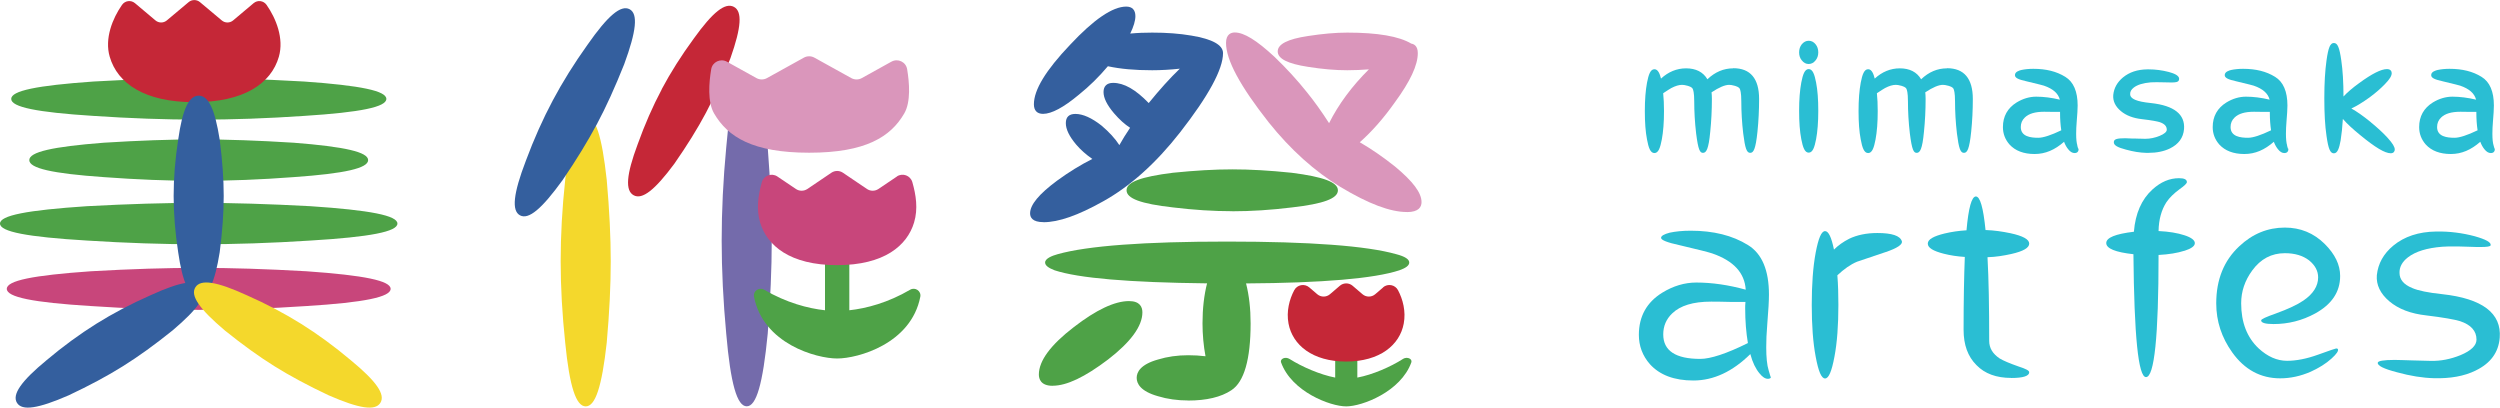<svg width="368" height="60" viewBox="0 0 368 60" fill="none" xmlns="http://www.w3.org/2000/svg">
<path d="M29.25 17.61C24.32 17.61 19.11 17.42 13.75 17.06C5.38 16.53 1.65 15.76 1.65 14.56C1.65 13.36 5.38 12.59 13.75 12C19.56 11.67 24.63 11.51 29.26 11.51C33.89 11.51 38.95 11.67 44.76 12C53.14 12.59 56.87 13.38 56.87 14.56C56.87 15.74 53.14 16.53 44.77 17.06C39.41 17.43 34.2 17.61 29.27 17.61H29.25Z" fill="#4EA247"/>
<path d="M29.25 45.61C24.21 45.61 18.87 45.42 13.38 45.05C4.82 44.52 1 43.74 1 42.52C1 41.3 4.82 40.53 13.38 39.93C19.33 39.59 24.52 39.43 29.25 39.43C33.98 39.43 39.17 39.59 45.11 39.93C53.68 40.53 57.5 41.33 57.5 42.52C57.5 43.71 53.68 44.52 45.11 45.05C39.63 45.42 34.29 45.61 29.25 45.61Z" fill="#C8467B"/>
<path d="M29.25 26.62C24.8 26.62 20.09 26.43 15.24 26.07C7.68 25.54 4.31 24.77 4.31 23.57C4.31 22.37 7.68 21.6 15.24 21.01C20.49 20.68 25.07 20.52 29.25 20.52C33.43 20.52 38.01 20.68 43.25 21.01C50.82 21.6 54.19 22.39 54.19 23.57C54.19 24.75 50.82 25.54 43.25 26.07C38.41 26.44 33.7 26.62 29.25 26.62Z" fill="#4EA247"/>
<path d="M29.25 35.96C24.03 35.96 18.5 35.77 12.82 35.41C3.96 34.88 0 34.11 0 32.91C0 31.71 3.95 30.94 12.82 30.35C18.98 30.02 24.35 29.86 29.25 29.86C34.15 29.86 39.52 30.02 45.67 30.35C54.55 30.94 58.5 31.73 58.5 32.91C58.5 34.09 54.55 34.88 45.68 35.41C40.01 35.78 34.48 35.96 29.26 35.96H29.25Z" fill="#4EA247"/>
<path d="M37.34 0.46L34.31 3.01C33.83 3.41 33.13 3.41 32.65 3.01L29.43 0.31C28.95 -0.09 28.25 -0.09 27.77 0.31L24.55 3.01C24.07 3.41 23.37 3.41 22.89 3.01L19.86 0.46C19.27 -0.03 18.4 0.09 17.96 0.72C16.56 2.72 15.37 5.68 16.15 8.35C17.3 12.31 21.32 15.04 28.6 15.04C35.88 15.04 39.91 12.31 41.05 8.35C41.82 5.67 40.64 2.72 39.24 0.72C38.8 0.09 37.93 -0.03 37.34 0.46Z" fill="#C52737"/>
<path d="M25.56 28.84C25.56 26.2 25.78 23.42 26.23 20.55C26.86 16.08 27.8 14.08 29.25 14.08C30.7 14.08 31.63 16.08 32.34 20.55C32.74 23.66 32.93 26.37 32.93 28.84C32.93 31.31 32.74 34.02 32.34 37.13C31.62 41.61 30.67 43.61 29.25 43.61C27.83 43.61 26.87 41.61 26.23 37.14C25.79 34.28 25.56 31.49 25.56 28.85V28.84Z" fill="#345F9E"/>
<path d="M14.16 47.67C16.59 46.15 19.28 44.73 22.16 43.46C26.62 41.42 28.96 41.06 29.73 42.29C30.5 43.52 29.15 45.46 25.4 48.64C22.75 50.77 20.35 52.5 18.07 53.92C15.79 55.35 13.19 56.74 10.11 58.19C5.6 60.16 3.25 60.51 2.5 59.3C1.75 58.09 3.08 56.13 6.87 53.01C9.28 50.98 11.73 49.19 14.16 47.67Z" fill="#345F9E"/>
<path d="M44.33 47.67C41.9 46.15 39.21 44.73 36.33 43.46C31.87 41.42 29.53 41.06 28.76 42.29C27.99 43.52 29.34 45.46 33.09 48.64C35.74 50.77 38.14 52.5 40.42 53.92C42.7 55.34 45.3 56.74 48.38 58.19C52.89 60.16 55.24 60.51 55.99 59.3C56.76 58.07 55.41 56.13 51.62 53.01C49.21 50.98 46.76 49.19 44.33 47.67Z" fill="#F4D82C"/>
<path d="M82.53 38.46C82.53 34.65 82.75 30.61 83.2 26.47C83.83 20 84.77 17.11 86.22 17.11C87.67 17.11 88.6 20 89.31 26.47C89.71 30.97 89.9 34.89 89.9 38.46C89.9 42.03 89.71 45.96 89.31 50.45C88.59 56.93 87.64 59.82 86.22 59.82C84.8 59.82 83.84 56.93 83.2 50.46C82.76 46.32 82.53 42.28 82.53 38.47V38.46Z" fill="#F4D82C"/>
<path d="M106.23 35.42C106.23 31.07 106.45 26.46 106.9 21.72C107.53 14.33 108.47 11.03 109.92 11.03C111.37 11.03 112.3 14.33 113.01 21.72C113.41 26.86 113.6 31.34 113.6 35.42C113.6 39.5 113.41 43.99 113.01 49.11C112.29 56.51 111.34 59.81 109.92 59.81C108.5 59.81 107.54 56.51 106.9 49.11C106.46 44.38 106.23 39.77 106.23 35.41V35.42Z" fill="#746BAB"/>
<path d="M81.36 14.8C82.8 12.09 84.52 9.33 86.48 6.59C89.48 2.29 91.4 0.68 92.68 1.36C93.94 2.03 93.69 4.53 91.88 9.46C90.53 12.84 89.23 15.72 87.87 18.26C86.51 20.8 84.87 23.5 82.82 26.5C79.74 30.77 77.81 32.37 76.55 31.7C75.29 31.03 75.54 28.53 77.42 23.63C78.59 20.48 79.92 17.51 81.36 14.8Z" fill="#345F9E"/>
<path d="M97.4 13.14C98.72 10.66 100.31 8.15 102.13 5.67C104.93 1.77 106.74 0.33 108.03 1.01C109.29 1.68 109.13 4 107.53 8.54C106.33 11.65 105.15 14.28 103.91 16.61C102.67 18.94 101.15 21.39 99.25 24.12C96.38 27.99 94.54 29.42 93.29 28.75C92.01 28.07 92.18 25.76 93.86 21.25C94.9 18.35 96.09 15.63 97.41 13.15L97.4 13.14Z" fill="#C52737"/>
<path d="M133.97 42.65C130.73 44.55 127.54 45.4 125.02 45.67V37.61H121.44V45.67C118.92 45.4 115.73 44.55 112.49 42.65C111.75 42.21 110.82 42.84 110.99 43.68C112.34 50.62 120.19 52.77 123.23 52.77C126.27 52.77 134.12 50.62 135.47 43.68C135.63 42.84 134.71 42.21 133.97 42.65Z" fill="#4EA247"/>
<path d="M132.03 25.98L129.3 27.82C128.79 28.16 128.13 28.16 127.62 27.82L124.07 25.42C123.56 25.08 122.9 25.08 122.39 25.42L118.84 27.82C118.33 28.16 117.67 28.16 117.16 27.82L114.43 25.98C113.58 25.41 112.42 25.84 112.14 26.82C111.62 28.68 111.29 30.74 111.89 32.76C112.91 36.15 116.28 39.03 123.22 39.03C130.16 39.03 133.53 36.15 134.55 32.76C135.16 30.73 134.83 28.68 134.3 26.82C134.02 25.83 132.86 25.4 132.01 25.98H132.03Z" fill="#C8467B"/>
<path d="M131.21 9.08L126.85 11.5C126.38 11.76 125.8 11.76 125.32 11.5L119.87 8.48C119.4 8.22 118.82 8.22 118.34 8.48L112.89 11.5C112.42 11.76 111.84 11.76 111.36 11.5L107 9.08C106.05 8.56 104.87 9.12 104.69 10.18C104.36 12.14 104.12 15 105.12 16.71C107.12 20.14 110.78 22.48 119.11 22.48C127.44 22.48 131.11 20.13 133.1 16.71C134.1 15 133.86 12.14 133.53 10.18C133.35 9.11 132.16 8.55 131.22 9.08H131.21Z" fill="#DA96BB"/>
<path d="M174.91 58.95C173.32 58.95 171.82 58.74 170.45 58.32C167.86 57.59 167.32 56.45 167.32 55.62C167.32 54.79 167.86 53.65 170.46 52.92C171.83 52.5 173.32 52.29 174.91 52.29C175.78 52.29 176.62 52.34 177.45 52.44C177.16 50.88 177.01 49.25 177.01 47.59C177.01 45.42 177.24 43.44 177.68 41.71C166.13 41.58 158.79 40.95 155.24 39.79C154.28 39.42 153.84 39.06 153.84 38.64C153.84 38.06 154.84 37.65 155.68 37.42C160.07 36.18 168.46 35.56 180.64 35.56C192.82 35.56 201.21 36.19 205.54 37.42C206.8 37.75 207.44 38.16 207.44 38.64C207.44 39.07 206.98 39.44 205.98 39.79C202.29 41 194.7 41.65 183.42 41.72C183.86 43.45 184.09 45.43 184.09 47.6C184.09 52.9 183.14 56.21 181.26 57.44C179.75 58.45 177.6 58.96 174.89 58.96L174.91 58.95Z" fill="#4EA247"/>
<path d="M154.95 56.79C153.18 56.79 152.92 55.75 152.92 55.13C152.92 53.11 154.66 50.76 158.08 48.14C161.35 45.61 164.08 44.32 166.19 44.32C167.82 44.32 168.16 45.22 168.16 45.98C168.16 47.99 166.47 50.32 163.13 52.9C159.69 55.51 157.02 56.78 154.95 56.78V56.79Z" fill="#4EA247"/>
<path d="M153.6 32.7C151.97 32.7 151.63 32 151.63 31.41C151.63 30.14 152.93 28.57 155.62 26.58C157.32 25.34 159.05 24.27 160.79 23.4C159.85 22.74 159.07 22.05 158.43 21.3C157.39 20.07 156.89 19.03 156.89 18.12C156.89 17.21 157.38 16.77 158.3 16.77C159.4 16.77 160.7 17.35 162.15 18.49C163.27 19.44 164.15 20.4 164.77 21.36C165.21 20.58 165.74 19.7 166.35 18.81C165.55 18.29 164.79 17.61 163.98 16.67C162.94 15.44 162.44 14.42 162.44 13.55C162.44 12.68 162.93 12.2 163.85 12.2C165.45 12.2 167.16 13.17 169.09 15.17C170.71 13.18 172.21 11.51 173.67 10.11C172.27 10.26 170.9 10.34 169.6 10.34C167.04 10.34 164.91 10.15 163.08 9.75C161.75 11.33 160.35 12.7 158.82 13.93C156.57 15.81 154.79 16.76 153.54 16.76C152.66 16.76 152.19 16.27 152.19 15.35C152.19 13.23 153.93 10.36 157.51 6.6C161 2.86 163.78 0.97 165.78 0.97C166.66 0.97 167.13 1.46 167.13 2.38C167.13 3.04 166.87 3.92 166.37 4.94C167.41 4.84 168.5 4.8 169.6 4.8C171.73 4.8 173.63 4.94 175.38 5.24C178.46 5.75 180.03 6.62 180.03 7.82C180.03 10.19 177.89 14.13 173.68 19.52C170.14 24.04 166.33 27.45 162.36 29.65C158.68 31.71 155.82 32.71 153.6 32.71V32.7Z" fill="#345F9E"/>
<path d="M207.09 31.21C204.65 31.21 201.46 30.01 197.33 27.53C193.51 25.22 189.96 22.02 186.76 18.02C182.53 12.65 180.47 8.82 180.47 6.32C180.47 4.98 181.28 4.78 181.76 4.78C183.11 4.78 184.97 5.92 187.61 8.37C189.37 10.06 190.98 11.82 192.39 13.59C193.51 14.98 194.55 16.43 195.64 18.13C197.03 15.35 199 12.69 201.5 10.21C200.47 10.29 199.4 10.34 198.32 10.34C196.57 10.34 194.68 10.18 192.54 9.84C189.54 9.38 188.08 8.64 188.08 7.57C188.08 6.5 189.54 5.75 192.55 5.3C194.69 4.97 196.58 4.8 198.33 4.8C202.77 4.8 205.94 5.34 207.74 6.42C208.12 6.48 208.7 6.75 208.7 7.82C208.7 9.6 207.59 11.97 205.32 15.07C203.68 17.39 201.95 19.36 200.16 20.94C201.87 21.93 203.57 23.1 205.33 24.5C208.01 26.72 209.25 28.39 209.25 29.75C209.25 30.42 208.88 31.22 207.1 31.22L207.09 31.21Z" fill="#DA96BB"/>
<path d="M181.39 31.09C178.61 31.09 175.67 30.9 172.65 30.53C167.93 30 165.83 29.22 165.83 28.01C165.83 26.8 167.93 26.02 172.65 25.43C175.93 25.1 178.78 24.93 181.39 24.93C184 24.93 186.85 25.09 190.12 25.43C194.84 26.03 196.94 26.83 196.94 28.02C196.94 29.21 194.84 30.01 190.12 30.54C187.1 30.91 184.16 31.1 181.38 31.1L181.39 31.09Z" fill="#4EA247"/>
<path d="M206.5 52.85C204.69 54 202.05 55.16 199.8 55.58V50.6H196.54V55.58C194.3 55.15 191.65 53.99 189.84 52.85C189.18 52.43 188.39 52.84 188.57 53.34C190.12 57.66 195.82 59.82 198.16 59.82C200.5 59.82 206.2 57.66 207.75 53.34C207.93 52.84 207.15 52.43 206.48 52.85H206.5Z" fill="#4EA247"/>
<path d="M203.61 42.3L202.43 43.31C201.89 43.77 201.1 43.77 200.56 43.31L199.1 42.06C198.56 41.6 197.77 41.6 197.23 42.06L195.77 43.31C195.23 43.77 194.44 43.77 193.9 43.31L192.72 42.3C192.02 41.7 190.94 41.91 190.51 42.72C189.8 44.06 189.33 45.83 189.67 47.63C190.26 50.78 193.19 53.22 198.15 53.22C203.11 53.22 206.05 50.78 206.63 47.63C206.97 45.83 206.5 44.06 205.79 42.72C205.36 41.9 204.28 41.7 203.58 42.3H203.61Z" fill="#C52737"/>
<path d="M255.12 10.06C253.72 10.06 252.45 10.6 251.33 11.67C250.7 10.6 249.64 10.06 248.19 10.06C246.83 10.06 245.58 10.57 244.5 11.57C244.32 10.85 244.06 10.19 243.53 10.19C242.94 10.19 242.67 10.98 242.44 12.17C242.23 13.3 242.12 14.67 242.12 16.35C242.12 18.03 242.22 19.4 242.44 20.53C242.66 21.73 242.93 22.53 243.53 22.53C244.13 22.53 244.39 21.73 244.62 20.53C244.83 19.4 244.94 18.03 244.94 16.35C244.94 15.36 244.9 14.5 244.82 13.72L244.87 13.69C245.4 13.34 245.81 13.07 246.02 12.96C246.63 12.64 247.15 12.49 247.6 12.49C247.71 12.49 247.83 12.51 247.95 12.52C248.78 12.67 249.06 12.88 249.15 13.04C249.24 13.2 249.39 13.64 249.39 14.91C249.39 16.42 249.48 18.01 249.67 19.64C249.98 22.09 250.23 22.5 250.68 22.5C251.16 22.5 251.51 21.98 251.75 19.37C251.91 17.8 251.99 16.19 251.99 14.57C251.99 14.19 251.97 13.87 251.94 13.59C253.04 12.86 253.91 12.49 254.53 12.49C254.64 12.49 254.76 12.51 254.88 12.52C255.71 12.67 255.99 12.88 256.08 13.04C256.17 13.2 256.32 13.64 256.32 14.91C256.32 16.42 256.41 18.01 256.6 19.64C256.88 21.86 257.11 22.5 257.63 22.5C258.11 22.5 258.43 22 258.7 19.37C258.86 17.8 258.94 16.19 258.94 14.57C258.94 11.57 257.66 10.04 255.14 10.04L255.12 10.06Z" fill="#2ABED3"/>
<path d="M266.24 6C265.85 6 265.52 6.17 265.22 6.52C264.96 6.85 264.83 7.25 264.83 7.71C264.83 8.17 264.96 8.58 265.22 8.88C265.51 9.25 265.84 9.42 266.24 9.42C266.64 9.42 266.97 9.24 267.25 8.89C267.51 8.58 267.65 8.18 267.65 7.71C267.65 7.24 267.52 6.84 267.25 6.51C266.96 6.16 266.63 6 266.24 6Z" fill="#2ABED3"/>
<path d="M266.24 10.17C265.65 10.17 265.38 10.96 265.15 12.15C264.94 13.28 264.83 14.64 264.83 16.31C264.83 17.98 264.93 19.36 265.15 20.49C265.38 21.68 265.65 22.47 266.24 22.47C266.83 22.47 267.1 21.68 267.33 20.49C267.54 19.36 267.65 17.99 267.65 16.31C267.65 14.63 267.55 13.28 267.33 12.15C267.1 10.96 266.83 10.17 266.24 10.17Z" fill="#2ABED3"/>
<path d="M286.58 10.06C285.18 10.06 283.91 10.6 282.79 11.67C282.16 10.6 281.1 10.06 279.65 10.06C278.29 10.06 277.04 10.57 275.96 11.57C275.78 10.85 275.52 10.19 274.99 10.19C274.4 10.19 274.13 10.98 273.9 12.17C273.69 13.3 273.58 14.67 273.58 16.35C273.58 18.03 273.68 19.4 273.9 20.53C274.12 21.73 274.39 22.53 274.99 22.53C275.59 22.53 275.85 21.73 276.08 20.53C276.29 19.4 276.4 18.03 276.4 16.35C276.4 15.36 276.36 14.5 276.28 13.72L276.33 13.69C276.86 13.34 277.27 13.07 277.48 12.96C278.09 12.64 278.61 12.49 279.06 12.49C279.17 12.49 279.29 12.51 279.41 12.52C280.24 12.67 280.52 12.88 280.61 13.04C280.7 13.2 280.85 13.64 280.85 14.91C280.85 16.42 280.94 18.01 281.13 19.64C281.44 22.09 281.69 22.5 282.14 22.5C282.62 22.5 282.97 21.98 283.21 19.37C283.37 17.8 283.45 16.19 283.45 14.57C283.45 14.19 283.43 13.87 283.4 13.59C284.5 12.86 285.37 12.49 285.99 12.49C286.1 12.49 286.22 12.51 286.34 12.52C287.17 12.67 287.45 12.88 287.54 13.04C287.63 13.2 287.78 13.64 287.78 14.91C287.78 16.42 287.87 18.01 288.06 19.64C288.34 21.86 288.57 22.5 289.09 22.5C289.57 22.5 289.89 22 290.16 19.37C290.32 17.8 290.4 16.19 290.4 14.57C290.4 11.57 289.12 10.04 286.6 10.04L286.58 10.06Z" fill="#2ABED3"/>
<path d="M305.79 21.42C305.67 21.04 305.61 20.48 305.61 19.69C305.61 19.1 305.64 18.53 305.69 17.92C305.78 16.87 305.83 16.02 305.83 15.53C305.83 13.47 305.22 12.05 304.01 11.31C302.72 10.51 301.18 10.13 299.3 10.13C298.66 10.13 298.06 10.19 297.55 10.3C297.27 10.37 296.6 10.55 296.6 11.05C296.6 11.46 297.04 11.69 298.35 11.98C300.13 12.4 300.7 12.56 300.87 12.61C302.21 13.07 302.97 13.75 303.21 14.67C302 14.38 300.83 14.23 299.73 14.23C298.74 14.23 297.77 14.52 296.85 15.08C295.51 15.91 294.83 17.13 294.83 18.71C294.83 19.68 295.16 20.54 295.8 21.27C296.65 22.2 297.89 22.67 299.49 22.67C301.09 22.67 302.47 22.06 303.83 20.87C303.99 21.31 304.2 21.68 304.44 21.97C304.74 22.35 305.05 22.53 305.38 22.53C305.78 22.53 305.95 22.28 305.96 22.06V21.87H305.9C305.89 21.83 305.85 21.73 305.77 21.41L305.79 21.42ZM303.42 19.18C301.93 19.9 300.76 20.28 300.04 20.28C298.93 20.28 297.46 20.12 297.46 18.7C297.46 18.14 297.65 17.68 298.06 17.29C298.64 16.73 299.57 16.45 300.9 16.45C301.16 16.45 301.66 16.45 302.36 16.47H303.24C303.24 16.53 303.24 16.57 303.24 16.61C303.24 17.53 303.3 18.39 303.42 19.18Z" fill="#2ABED3"/>
<path d="M316.62 15.17C315.53 15.06 314.79 14.9 314.34 14.71C313.56 14.39 313.56 14 313.56 13.83C313.55 13.49 313.72 13.18 314.09 12.89C314.64 12.47 315.46 12.22 316.61 12.12C316.85 12.1 317.16 12.1 317.48 12.1C317.76 12.1 318.14 12.1 318.62 12.12C319.11 12.14 319.44 12.14 319.61 12.14C320.21 12.14 320.68 12.11 320.75 11.74C320.92 11.07 319.82 10.76 319.23 10.59C318.27 10.34 317.28 10.21 316.3 10.21C316.23 10.21 316.16 10.21 316.09 10.21C314.62 10.23 313.45 10.62 312.5 11.4C311.66 12.1 311.17 12.96 311.07 13.99C311 14.88 311.38 15.67 312.19 16.35C312.96 17 314.01 17.4 315.3 17.54C316.86 17.72 317.57 17.88 317.88 17.97C318.61 18.21 318.95 18.57 318.95 19.1C318.95 19.4 318.59 19.72 317.9 20C317.18 20.29 316.5 20.43 315.8 20.43C315.76 20.43 315.72 20.43 315.67 20.43C315.52 20.43 315.28 20.43 314.95 20.41H314.83C314.65 20.41 314.44 20.39 314.22 20.39H313.8C313.39 20.36 313.07 20.35 312.83 20.35C311.63 20.35 311.21 20.48 311.16 20.86C311.07 21.41 311.8 21.72 312.93 22.02C314.01 22.32 315.01 22.48 315.92 22.5C316.03 22.5 316.14 22.5 316.25 22.5C317.47 22.5 318.53 22.28 319.4 21.86C320.68 21.24 321.38 20.28 321.49 19C321.66 16.83 320.03 15.54 316.63 15.17H316.62Z" fill="#2ABED3"/>
<path d="M336.67 21.42C336.55 21.04 336.49 20.48 336.49 19.69C336.49 19.1 336.52 18.53 336.57 17.92C336.66 16.87 336.71 16.02 336.71 15.53C336.71 13.47 336.1 12.05 334.89 11.31C333.6 10.51 332.06 10.13 330.18 10.13C329.54 10.13 328.94 10.19 328.43 10.3C328.15 10.37 327.48 10.55 327.48 11.05C327.48 11.46 327.92 11.69 329.23 11.98C331.01 12.4 331.58 12.56 331.75 12.61C333.09 13.07 333.85 13.75 334.09 14.67C332.88 14.38 331.71 14.23 330.61 14.23C329.62 14.23 328.65 14.52 327.73 15.08C326.39 15.91 325.71 17.13 325.71 18.71C325.71 19.68 326.04 20.54 326.68 21.27C327.53 22.2 328.77 22.67 330.37 22.67C331.97 22.67 333.35 22.06 334.71 20.87C334.87 21.31 335.08 21.68 335.32 21.97C335.62 22.35 335.93 22.53 336.26 22.53C336.66 22.53 336.83 22.28 336.84 22.06V21.87H336.78C336.77 21.83 336.73 21.73 336.65 21.41L336.67 21.42ZM334.3 19.18C332.81 19.9 331.64 20.28 330.92 20.28C329.81 20.28 328.34 20.12 328.34 18.7C328.34 18.14 328.53 17.68 328.94 17.29C329.52 16.73 330.45 16.45 331.78 16.45C332.04 16.45 332.54 16.45 333.24 16.47H334.12C334.12 16.53 334.12 16.57 334.12 16.61C334.12 17.53 334.18 18.39 334.3 19.18Z" fill="#2ABED3"/>
<path d="M349 18C347.91 17.11 346.94 16.42 346.12 15.97C346.9 15.61 347.8 15.06 348.81 14.33C349.72 13.66 350.48 12.99 351.08 12.36C351.76 11.66 352.06 11.17 352.06 10.77C352.06 10.48 351.88 10.17 351.36 10.17C350.51 10.17 349.14 10.86 347.27 12.23C346.29 12.94 345.52 13.6 344.96 14.21C344.96 12.1 344.85 10.36 344.64 8.91C344.37 6.98 344.09 6.33 343.55 6.33C343.01 6.33 342.73 6.98 342.46 8.91C342.25 10.42 342.14 12.23 342.14 14.46C342.14 16.69 342.24 18.5 342.46 19.99C342.73 21.92 343.01 22.57 343.55 22.57C344.09 22.57 344.33 21.81 344.54 20.68C344.69 19.74 344.8 18.68 344.87 17.51C345.49 18.22 346.35 19.02 347.44 19.9C349.64 21.71 351.06 22.56 351.92 22.56C352.35 22.56 352.51 22.27 352.51 22.01C352.51 21.63 352.2 21.11 351.46 20.29C350.8 19.57 350 18.83 349 18.01V18Z" fill="#2ABED3"/>
<path d="M367.19 21.88C367.19 21.88 367.14 21.74 367.06 21.42C366.94 21.04 366.88 20.48 366.88 19.69C366.88 19.1 366.91 18.53 366.96 17.92C367.05 16.87 367.1 16.02 367.1 15.53C367.1 13.47 366.49 12.05 365.28 11.31C363.99 10.51 362.45 10.13 360.57 10.13C359.93 10.13 359.33 10.19 358.82 10.3C358.54 10.37 357.87 10.55 357.87 11.05C357.87 11.46 358.31 11.69 359.62 11.98C361.4 12.4 361.97 12.56 362.14 12.61C363.48 13.07 364.24 13.75 364.48 14.67C363.27 14.38 362.1 14.23 361 14.23C360.01 14.23 359.04 14.52 358.12 15.08C356.78 15.91 356.1 17.13 356.1 18.71C356.1 19.68 356.43 20.54 357.07 21.27C357.92 22.2 359.16 22.67 360.76 22.67C362.36 22.67 363.74 22.06 365.1 20.87C365.26 21.31 365.47 21.68 365.71 21.97C366.01 22.35 366.32 22.53 366.65 22.53C367.05 22.53 367.22 22.28 367.23 22.06V21.87H367.17L367.19 21.88ZM364.7 19.18C363.21 19.9 362.04 20.28 361.32 20.28C360.21 20.28 358.74 20.12 358.74 18.7C358.74 18.14 358.93 17.68 359.34 17.29C359.92 16.73 360.85 16.45 362.18 16.45C362.44 16.45 362.94 16.45 363.64 16.47H364.52C364.52 16.53 364.52 16.57 364.52 16.61C364.52 17.53 364.58 18.39 364.7 19.18Z" fill="#2ABED3"/>
<path d="M258.99 54.95C258.45 54.3 257.97 53.35 257.65 52.12C255.03 54.7 252.24 56.01 249.26 56.01C246.46 56.01 244.32 55.21 242.87 53.61C241.78 52.37 241.24 50.92 241.24 49.29C241.24 46.57 242.4 44.49 244.69 43.08C246.29 42.1 247.96 41.59 249.7 41.59C252.03 41.59 254.46 41.95 256.97 42.64C256.82 40.17 255.19 38.39 252.03 37.3C251.49 37.12 249.92 36.72 247.27 36.1C245.42 35.7 244.51 35.34 244.51 35.01C244.51 34.72 244.95 34.47 245.78 34.25C246.62 34.07 247.67 33.96 248.87 33.96C252.21 33.96 255.01 34.65 257.3 36.07C259.37 37.34 260.39 39.78 260.39 43.37C260.39 44.17 260.32 45.62 260.14 47.77C260.03 49.04 259.99 50.13 259.99 51.11C259.99 52.6 260.1 53.73 260.35 54.53C260.57 55.33 260.68 55.66 260.68 55.47C260.68 55.65 260.53 55.76 260.24 55.76C259.84 55.76 259.44 55.51 259 54.96L258.99 54.95ZM256.89 45.35C256.89 45.17 256.89 44.84 256.93 44.44H254.6C253.29 44.4 252.38 44.4 251.88 44.4C249.23 44.4 247.34 44.98 246.14 46.14C245.27 46.98 244.83 47.99 244.83 49.23C244.83 51.63 246.65 52.83 250.28 52.83C251.77 52.83 254.13 52.07 257.29 50.5C257.04 49.01 256.89 47.3 256.89 45.34V45.35Z" fill="#2ABED3"/>
<path d="M277.58 37.1C276.16 37.57 274.78 38.04 273.37 38.52C272.39 38.92 271.44 39.61 270.46 40.52C270.57 41.9 270.61 43.35 270.61 44.88C270.61 47.86 270.43 50.4 270.03 52.51C269.63 54.65 269.19 55.71 268.65 55.71C268.11 55.71 267.67 54.66 267.27 52.51C266.87 50.4 266.69 47.86 266.69 44.88C266.69 41.9 266.87 39.32 267.27 37.18C267.67 35.07 268.11 34.02 268.65 34.02C269.16 34.02 269.59 34.93 269.96 36.74C270.58 36.12 271.34 35.58 272.21 35.14C273.34 34.6 274.72 34.3 276.35 34.3C278.49 34.3 279.69 34.7 279.95 35.5C280.1 35.97 279.3 36.52 277.59 37.1H277.58Z" fill="#2ABED3"/>
<path d="M296.05 55.63C293.87 55.63 292.16 55.01 290.93 53.74C289.66 52.47 289.04 50.76 289.04 48.54C289.04 44.25 289.11 40.69 289.22 37.82C288.13 37.75 287.11 37.6 286.13 37.35C284.57 36.95 283.77 36.48 283.77 35.86C283.77 35.24 284.61 34.77 286.24 34.37C287.29 34.12 288.35 33.97 289.47 33.9C289.76 30.59 290.23 28.92 290.85 28.92C291.47 28.92 291.94 30.56 292.27 33.86C293.54 33.9 294.74 34.08 295.94 34.33C297.79 34.73 298.7 35.24 298.7 35.86C298.7 36.48 297.83 36.99 296.05 37.39C294.92 37.64 293.76 37.83 292.56 37.86C292.74 41.09 292.81 45.2 292.81 50.18C292.81 51.23 293.32 52.07 294.34 52.76C294.88 53.09 295.83 53.49 297.17 53.96C298.19 54.29 298.7 54.54 298.7 54.8C298.7 55.34 297.83 55.64 296.05 55.64V55.63Z" fill="#2ABED3"/>
<path d="M321.55 36.91C320.53 37.24 319.26 37.45 317.74 37.53C317.74 49.52 317.12 55.51 315.89 55.51C314.76 55.51 314.15 49.48 314.04 37.42C311.39 37.13 310.04 36.58 310.04 35.78C310.04 34.98 311.38 34.44 314.11 34.11C314.33 31.42 315.24 29.35 316.83 27.9C318.07 26.77 319.37 26.23 320.75 26.23C321.51 26.23 321.91 26.41 321.91 26.81C321.91 26.99 321.55 27.35 320.86 27.83C320.02 28.45 319.37 29.07 318.9 29.76C318.17 30.89 317.77 32.3 317.74 34.01C319.27 34.08 320.54 34.3 321.55 34.63C322.57 34.96 323.08 35.36 323.08 35.79C323.08 36.22 322.57 36.59 321.55 36.92V36.91Z" fill="#2ABED3"/>
<path d="M340.8 46.14C338.87 47.19 336.84 47.7 334.66 47.7C333.46 47.7 332.84 47.52 332.84 47.16C332.84 46.98 333.57 46.65 335.02 46.14C336.8 45.49 338.14 44.87 339.05 44.25C340.5 43.27 341.23 42.11 341.23 40.83C341.23 39.89 340.79 39.05 339.89 38.32C338.98 37.63 337.82 37.27 336.33 37.27C334.37 37.27 332.77 38.11 331.53 39.81C330.44 41.3 329.9 42.9 329.9 44.64C329.9 47.47 330.77 49.69 332.48 51.29C333.79 52.49 335.17 53.11 336.66 53.11C338 53.11 339.53 52.82 341.24 52.2C342.95 51.58 343.82 51.29 343.89 51.29C344 51.29 344.11 51.33 344.14 51.4C344.25 51.65 343.96 52.09 343.2 52.78C342.36 53.54 341.35 54.16 340.15 54.71C338.66 55.36 337.17 55.69 335.64 55.69C332.77 55.69 330.41 54.42 328.59 51.88C327.03 49.7 326.23 47.3 326.23 44.65C326.23 41.16 327.36 38.36 329.61 36.26C331.57 34.41 333.82 33.5 336.33 33.5C338.62 33.5 340.58 34.3 342.22 35.93C343.71 37.42 344.47 38.98 344.47 40.62C344.47 42.98 343.23 44.8 340.8 46.14Z" fill="#2ABED3"/>
<path d="M364.43 54.54C362.72 55.38 360.65 55.74 358.25 55.67C356.62 55.63 354.8 55.34 352.84 54.8C350.88 54.29 349.93 53.82 350.01 53.38C350.05 53.13 350.88 52.98 352.48 52.98C353.06 52.98 353.93 53.02 355.06 53.05C356.4 53.09 357.31 53.12 357.78 53.12C359.27 53.16 360.72 52.87 362.18 52.28C363.74 51.63 364.54 50.86 364.54 49.99C364.54 48.72 363.74 47.81 362.11 47.27C361.27 47.02 359.64 46.73 357.17 46.43C354.88 46.18 353.06 45.49 351.72 44.36C350.38 43.23 349.76 41.93 349.87 40.51C350.05 38.8 350.85 37.35 352.3 36.15C353.93 34.81 356.01 34.12 358.59 34.08C360.59 34.04 362.48 34.3 364.26 34.77C365.93 35.24 366.73 35.68 366.62 36.11C366.58 36.29 366.08 36.36 365.13 36.36C364.8 36.36 364.22 36.36 363.31 36.32C362.4 36.28 361.68 36.28 361.17 36.28C360.55 36.28 359.97 36.28 359.5 36.32C357.25 36.5 355.58 37.01 354.45 37.88C353.61 38.53 353.18 39.3 353.21 40.17C353.21 41.15 353.83 41.88 355.06 42.39C355.97 42.79 357.42 43.08 359.49 43.3C365.41 43.95 368.25 46.1 367.96 49.73C367.78 51.87 366.62 53.47 364.44 54.53L364.43 54.54Z" fill="#2ABED3"/>
</svg>
